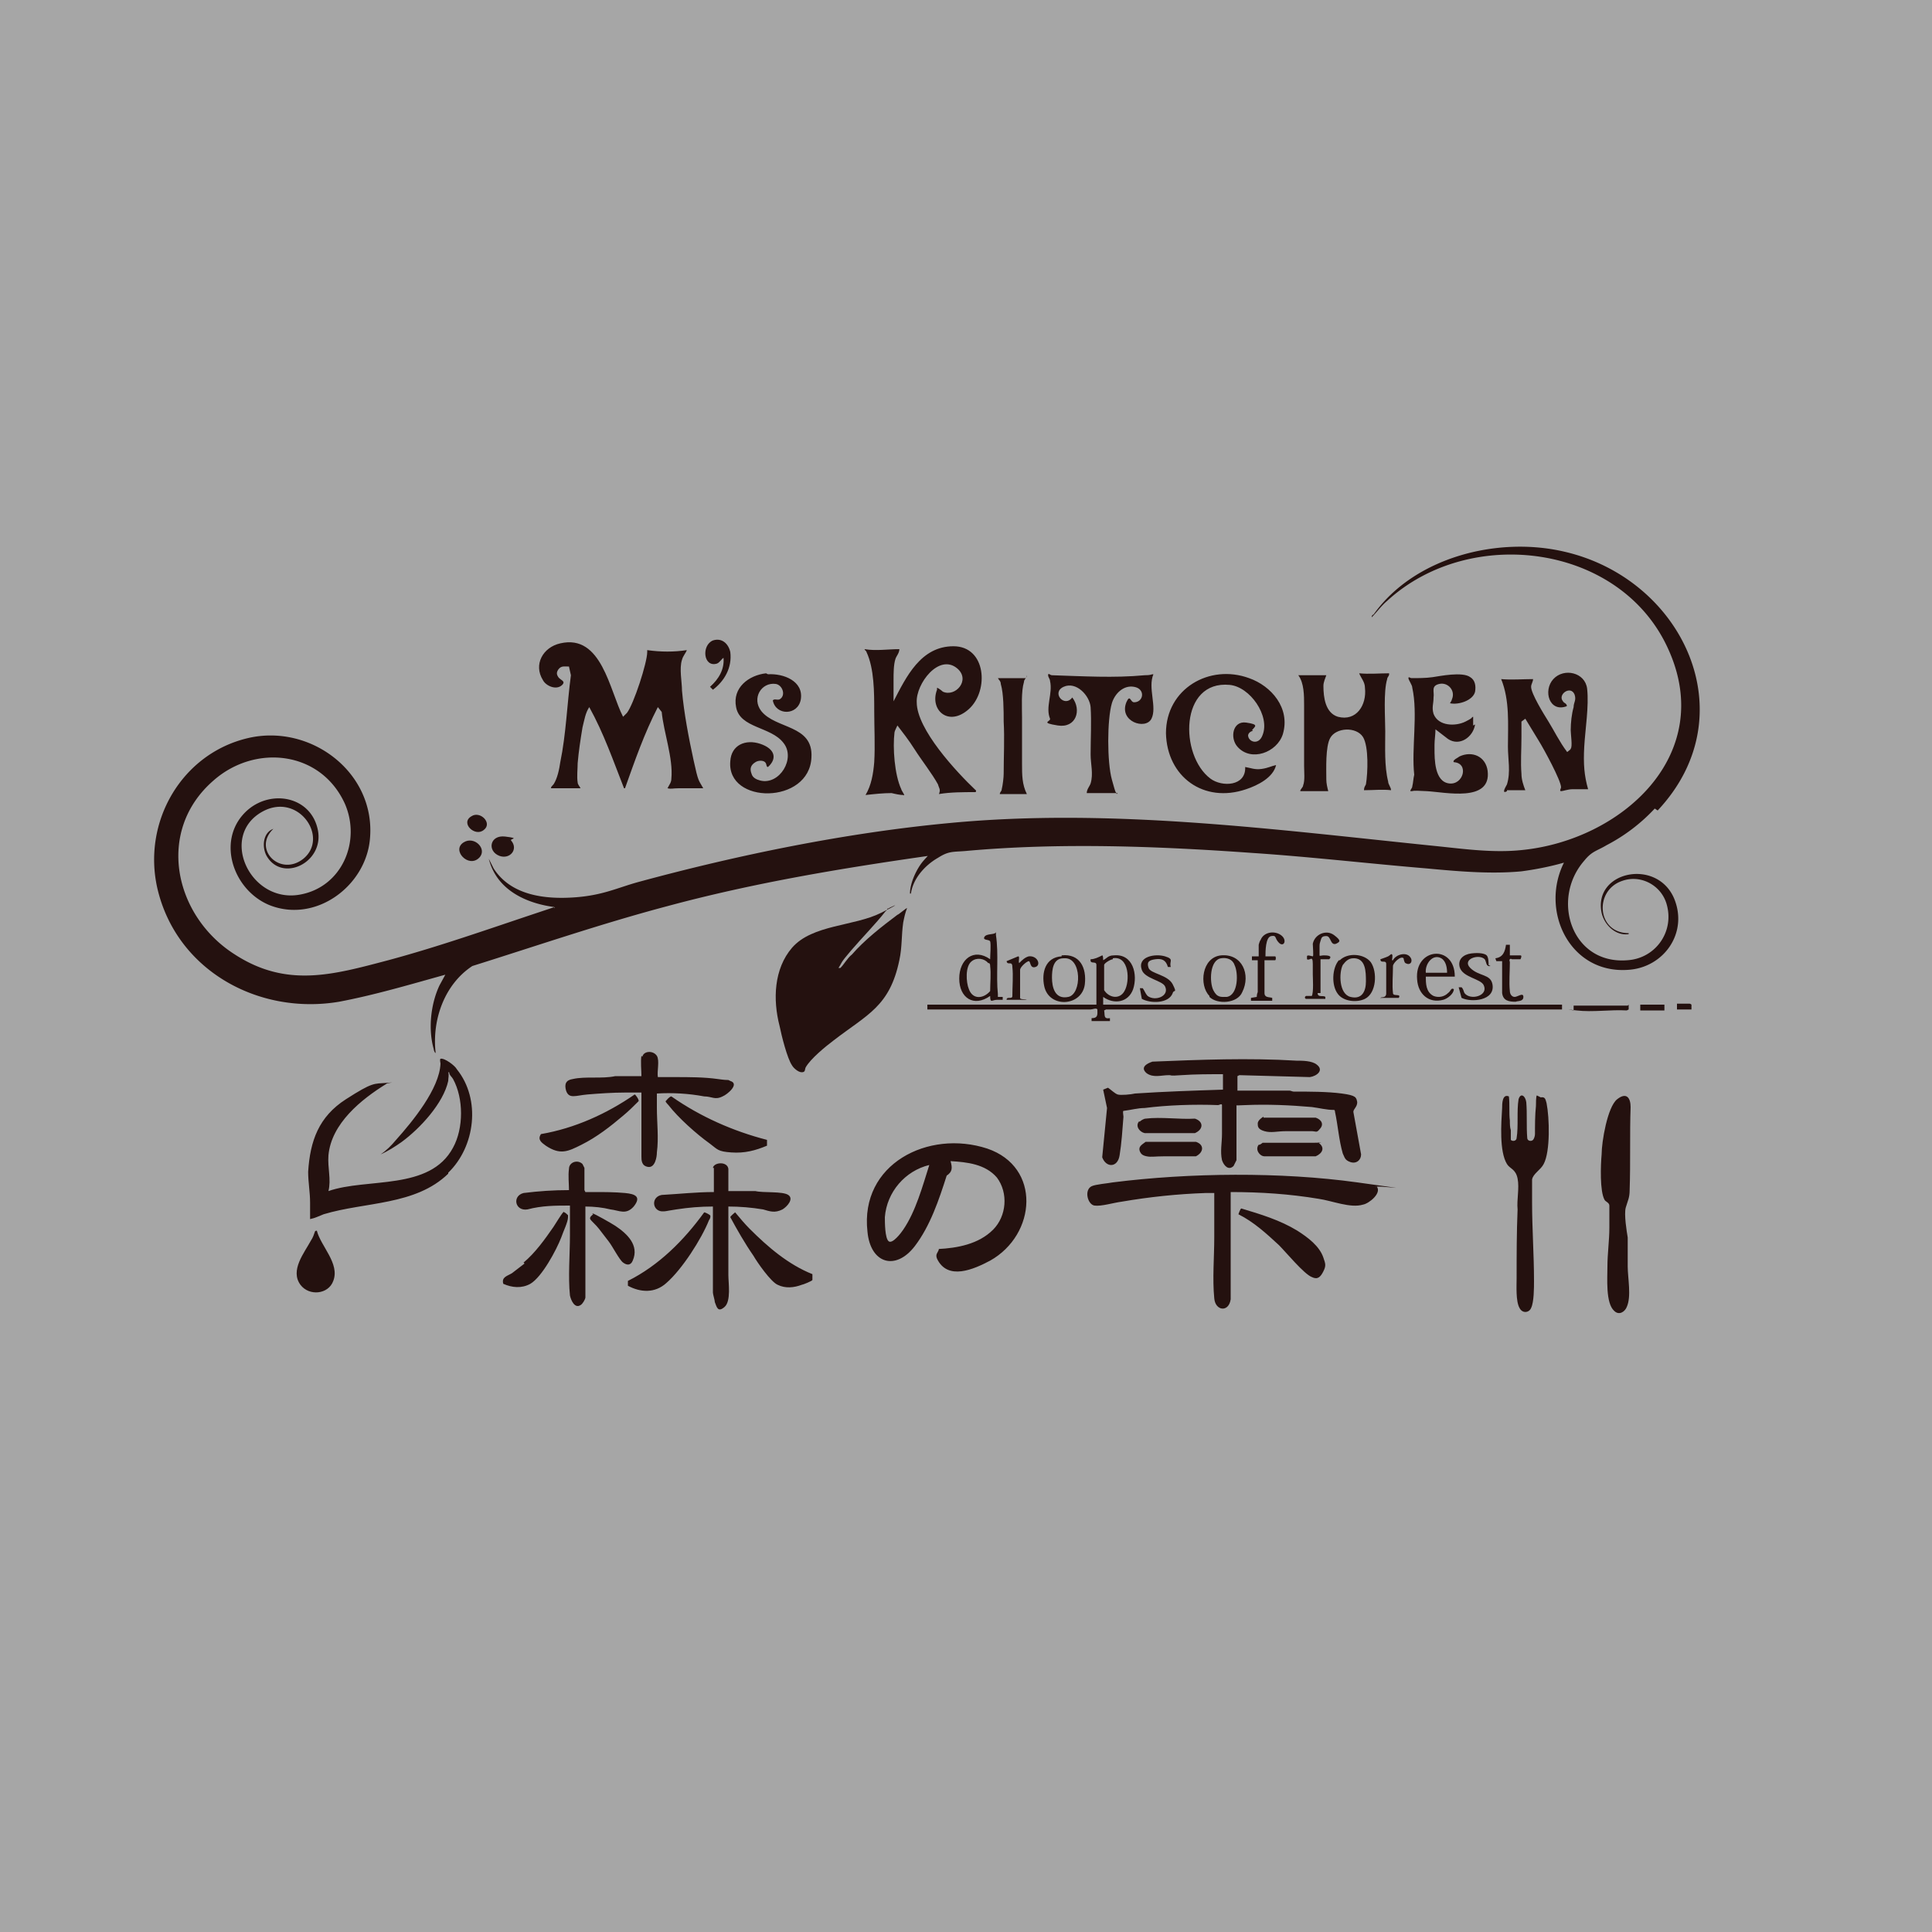 <?xml version="1.0" encoding="UTF-8"?>
<svg xmlns="http://www.w3.org/2000/svg" width="70.6mm" height="70.6mm" viewBox="0 0 200 200">
  <rect x="0" y="0" width="200" height="200" fill="#808080" stroke="none"/>
  <path d="M209.9-9.5v220h-220v-220h220Z" style="fill:#FFF;isolation:isolate;opacity:.3"></path>
  <g>
    <path fill="#24110F" d="M171.3 83.7a18.4 18.4 0 0 1-5 3.8c-1 .6-1.5.6-2.3 1.6-3.5 4-1.3 10.8 4.5 10.3 2.9-.2 4.9-3 4-5.9-.6-1.9-2.7-3-4.6-2.3-2.9 1-2.6 5.4.7 5.4v.1c-1.3.2-2.5-.9-2.8-2.2-.9-4.3 5.7-5.7 7.5-1.5 1.5 3.6-1.1 7.2-4.8 7.4-6 .4-9.1-6.1-6.6-11.1-1.4.4-2.9.7-4.4.9-3.2.3-6.6 0-9.8-.3-6-.5-12-1.2-18-1.6-9.8-.7-20-1.1-29.8-.2-1.3.1-1.7 0-2.8.7-1.4.8-2.6 2.2-2.8 3.7h-.1c0-1.1.7-2.6 1.4-3.4s.5-.5.5-.5c-9.1 1.3-18.1 2.8-27 5.2-6.8 1.8-13.5 4.1-20.2 6.2-2.9 1.9-4.2 5.6-3.8 9-.1 0-.2-.3-.2-.4-.6-2.1-.3-4.7.6-6.6l.6-1.1c-3.6 1-7.3 2.1-11 2.8-8.3 1.4-16.8-3.2-18.8-11.7-1.6-6.9 2.5-14 9.4-15.6 6.5-1.5 13.2 3.6 12.6 10.4-.4 4.9-5.6 8.8-10.4 6.9-3.9-1.6-5.6-7-2.2-9.9 2.5-2.1 6.5-1.3 7.2 2.1.7 3.4-3.7 5.5-5.3 2.7-.5-.9-.4-2.4.7-2.8-2.2 2.1.7 5 3.1 3.1 2.7-2.2-.5-6.9-4.2-4.9-4.6 2.5-1.3 9.6 3.9 8.6 4.3-.8 6.3-5.5 4.6-9.4-2.5-5.5-9.3-6.2-13.6-2.4-6 5.2-4.1 14 2.2 18 5.4 3.5 10.2 2.1 15.9.6 5.2-1.4 10.3-3.2 15.4-4.9s1.2-.4 1.8-.5c.1 0 0-.1 0-.1-3-.4-6-1.8-6.8-5l.5 1c1.8 2.8 5.3 3.2 8.3 3s4.5-1 6.7-1.6c10.3-2.8 21.5-5.1 32.2-6.1 16.8-1.6 33.8.7 50.5 2.4 2.9.3 5.8.7 8.7.4 10.3-1 20.2-9.8 15.2-20.8-4.9-10.9-20.5-12.9-29.1-5-.6.5-1.1 1.2-1.6 1.7 0-.1 0-.2.2-.3 4.2-5.9 12.8-8.1 19.7-6.5 12.3 2.8 19 16.9 9.7 26.8Zm-.8-21.3h-1.2 1.2Z"></path>
    <path fill="#24110F" d="M91.9 94s-.1.3-.2.3c-1.1 1.4-2.4 2.7-3.6 4.1s-.9 1.2-1.3 1.8h.2c.4-.4.7-1 1.2-1.4 1.3-1.5 3.1-2.9 4.7-4.1.1 0 .9-.7 1-.7-.2.5-.3 1-.4 1.5-.2 1.4-.1 2.5-.4 3.9-1 4.8-3.3 5.6-6.8 8.3-.8.6-2.4 1.9-2.9 2.8-.1.2 0 .5-.4.5s-.9-.5-1-.7c-.5-.7-1.1-3.1-1.3-4.1-.7-2.7-.6-5.9 1.3-8.1 2.1-2.4 6.4-2.2 9.2-3.6s.7-.5.7-.4ZM67 67.3c1.4.2 2.8.2 4.1 0-.1.3-.4.6-.5 1-.3.9 0 2.3 0 3.2.2 2.3.7 4.9 1.2 7.2s.5 2 1 2.9h-2.5c-.7 0-.8.1-1.2 0 .2-.4.4-.6.4-1 .2-2.1-.8-4.8-1-6.9l-.4-.5c-1.4 2.7-2.4 5.6-3.4 8.4h-.1c-1.1-2.8-2.1-5.7-3.6-8.4-.4.6-.5 1.3-.7 2.1-.2 1.2-.4 2.5-.5 3.7 0 .6-.1 1.4 0 2 0 .2.2.4.3.6h-3c-.2 0 .1-.3.2-.4.4-.6.6-1.6.7-2.3.6-2.9.7-6 1.1-9l-.2-.9c-.5 0-.8-.1-1.1.3-.2.3-.2.5 0 .8s.8.4.4.8c-.6.6-1.7.1-2-.5-1-1.6 0-3.4 1.8-3.8 4.3-1 5.1 4.9 6.5 7.6l.4-.4c.7-.9 2.1-5.2 2.1-6.3V67ZM128.1 111.4v1.5h5.4c.1 0 .3.1.4.1 1.6 0 3.5 0 5 .2s1.5.4 1.6.9c0 .5-.4.7-.4 1l.8 4.4c0 .6-.5 1-1.1.8s-.6-.5-.8-.9c-.4-1.4-.5-2.9-.8-4.3 0 0 0-.2-.1-.2-.8 0-1.5-.2-2.3-.3-2.3-.2-4.6-.3-6.9-.2s-.6 0-.8 0h-.1v5.7l-.3.6c-.5.5-1 0-1.2-.6-.2-.9 0-1.8 0-2.7v-3c0-.2-.3 0-.4 0-2.4-.1-5.3 0-7.6.3-.7 0-1.4.2-2.2.3-.1 0 0 .5 0 .6-.1 1.3-.2 2.8-.4 4-.2 1.3-1.4 1.3-1.8.2l.5-5.1-.4-1.9.5-.2c.3.2.7.6 1 .7.3.1 1.4 0 1.8-.1 3-.2 6-.3 9.1-.4V111.2c-1.4 0-2.9 0-4.3.1s-.9 0-1.3 0c-.8 0-1.6.3-2.3-.2-.7-.6 0-1 .6-1.2 4.9-.2 10-.4 14.9-.1.6 0 1.6 0 2.1.4.8.6 0 1.2-.7 1.3l-7.3-.2ZM97.1 129.3c2-.1 4.2-.5 5.7-2 1.4-1.4 1.6-3.8.4-5.4-1.2-1.4-3.1-1.6-4.8-1.7.2.7.2 1.1-.4 1.5-.8 2.5-1.7 5.2-3.3 7.3-2 2.6-4.6 1.8-4.9-1.5-.8-7 6.3-10.6 12.4-8.6 5.6 1.9 5.1 8.9.3 11.6-1.7.9-4.4 2.1-5.5-.2-.2-.5.1-.6.2-1Zm-.9-8.7c-2.5.6-4.4 2.8-4.6 5.4 0 .5 0 2.2.4 2.5s1.3-.9 1.5-1.2c1.3-1.9 2-4.5 2.7-6.7ZM97 71.2c.1 0 .5.3.6.4 1.3.6 2.9-1.2 1.5-2.4-1.9-1.6-4.3 1.6-4.2 3.5 0 2.8 4.1 7.2 6.1 9.1 0 0 .1 0 0 .2-1.3 0-2.6 0-3.8.2.2-.5 0-.6-.1-1-.6-1.1-1.7-2.5-2.4-3.6s-1.2-1.7-1.8-2.5c0 0-.3.6-.3.7-.2 1.6 0 4.4.7 5.9 0 .1.3.5.3.6s0 0-.1 0c-.3 0-.8-.1-1.2-.2-.9 0-1.8.1-2.7.2.6-1 .8-2.2.9-3.4.1-1.7 0-3.6 0-5.3 0-1.9 0-4.4-.8-6.1 0-.1-.2-.2-.2-.3 1.2.2 2.4 0 3.6 0 0 .4-.3.7-.4 1-.2.6-.2 1.5-.2 2.2v2.2c1.3-2.5 2.8-5.7 6.2-5.7s3.7 4.6 1.6 6.5-4.1.1-3.3-2ZM142.5 122.8c.6.7-.8 1.8-1.4 1.9-1.3.4-3.2-.4-4.6-.6-3-.5-6-.7-9.1-.7v11.1c-.2 1.4-1.6 1.2-1.7-.1-.2-2 0-4.3 0-6.3v-4.6h-.9c-2.9.1-5.8.4-8.7.9-.8.1-2.1.5-2.8.4s-1.1-1.6-.3-2c.4-.2 1.7-.3 2.2-.4 7.9-1 17.4-1.1 25.3 0s1.6.2 1.9.5ZM46.4 121.5c-3.4 3.3-8.6 2.9-12.9 4.2-.5.2-.9.4-1.4.5v-1.7c0-1.1-.2-2.1-.2-3.2.2-3.2 1.1-5.7 3.9-7.5s2.9-1.6 4.2-1.7 0 0 0 .1c-2.6 1.6-5.7 4.1-6 7.4-.1 1.3.3 2.5 0 3.7 4-1.4 10.5 0 12.9-4.5 1.1-2 1.1-5.1 0-7.1-.1-.2-.4-.4-.4-.7h-.1c.1.3 0 .6 0 .9-.5 2.3-2.9 4.9-4.8 6.3-.7.5-1.5 1-2.2 1.3.6-.4 1.1-.9 1.6-1.5 1.7-1.9 4.5-5.3 4.6-7.9 0-.1-.1-.4 0-.5.4-.1 1.5.7 1.7 1.1 2.5 3.1 1.9 8-.9 10.7ZM129.7 75.6c0 .1-.4.1-.5.5 0 .7 1.1 1.1 1.5 0 .8-2-1.3-5-3.4-5.2-5.2-.5-5.2 7.3-2 9.7 1.2.9 3.7.8 3.6-1.2.6.1 1 .3 1.7.2s1-.3 1.5-.4c-.3 1.3-1.9 2.1-3.1 2.5-4.4 1.5-8.2-1.3-8.3-5.8 0-4.6 4.5-7.2 8.6-5.7 2.3.8 4.3 3.1 3.5 5.8-.6 1.9-3.3 2.9-4.7 1.3-.8-.9-.5-2.7.9-2.5s.9.4.6.8ZM156 81.9s-.3.2-.3 0 .2-.5.3-.7c.4-1.3.1-2.6.1-3.9 0-2.3.2-4.8-.7-7 1.1.1 2.2 0 3.3 0 0 .3-.2.5-.2.8 0 .7 1.3 2.8 1.8 3.6s1.2 2.2 1.9 3.1c0 0 0 .1.1 0s.3-.2.3-.3c.2-.2 0-1.5 0-1.9 0-.8.1-1.7.3-2.4 0-.5.3-.7.1-1.3-.4-1-1.8 0-1.2.7.1.2.4.2.4.5-1.8.7-2.5-1.6-1.4-2.8 1.1-1.2 3.3-.7 3.5 1 .2 1.8-.2 4.2-.3 6s0 3 .4 4.4h-1.6c-.5 0-1 .2-1.2.2s0-.3 0-.4c0-.7-1.8-4-2.3-4.8-.5-.8-.9-1.5-1.4-2.3l-.4.3v1.6c0 1.3-.1 2.6 0 3.8 0 .6.2 1.2.4 1.7H156ZM143.8 69.8c0 .2-.2.3-.2.5-.4 1.3-.2 4-.2 5.4 0 1.7-.1 3.6.3 5.2 0 .3.3.6.3.9-.9-.1-1.8 0-2.7 0h-.1c0-.3.1-.4.2-.6.2-1.2.3-3.9-.3-4.9-.7-1.1-2.8-1-3.4.1-.5.9-.4 3.2-.4 4.3 0 .4.1.8.2 1.2h-2.9c0-.2.3-.4.3-.6.2-.5.1-1.4.1-2V73c0-1 0-2.3-.6-3.1h2.9c-.1.3-.3.7-.3 1.1 0 1.2.2 2.8 1.5 3.2 1.9.5 3-1.2 2.8-3 0-.6-.4-1-.6-1.5 1 .1 2.1 0 3.1 0ZM115.7 82.1h-3.2c0-.4.3-.7.4-1 .3-1 0-2 0-3 0-1.6.1-3.4 0-4.9-.1-1.2-1.5-2.7-2.8-2.1s.1 2.2.9 1.1c1 1.3.4 3.2-1.5 2.9s-.7-.4-.8-.7c-.5-1.2.3-2.6 0-3.9 0-.2-.2-.4-.2-.6 0-.3.2 0 .4 0 3.2.1 6.4.3 9.6 0 .2 0 .5 0 .8-.1h.1c-.6 1.4.4 3.4-.2 4.6s-3.4.3-2.6-1.7c.4-.9.4 0 .8 0 1 0 1.2-1.4 0-1.6-1.1-.2-2 .7-2.3 1.7-.5 1.7-.5 6.1 0 7.9s.3 1 .5 1.5ZM79.5 69.8c1.6-.1 3.7.7 3.4 2.6-.3 1.7-2.6 1.7-2.9.1.2-.2.4 0 .7-.1.7-.4.3-1.5-.4-1.6-1.5-.2-2.5 1.5-1.5 2.8 1.5 1.9 5.4 1.4 5.2 4.8-.2 4.9-8.8 4.9-8.4.4.1-1.7 1.6-2.3 3.1-1.8s1.8 1.5.8 2.4c-.2 0-.1-.3-.3-.5-.2-.2-.7-.2-1 0-.5.3-.6.7-.4 1.2.1.4.5.6.9.7 2 .5 3.7-2.3 2.4-3.9-1.3-1.7-4.5-1.5-4.9-3.7-.4-2 1.3-3.3 3.1-3.5ZM152.7 75c-.2 1.3-1.6 2.3-2.8 1.5l-1.3-1c0 .5-.1 1.1-.1 1.6v.4c0 1.1 0 3.4 1.5 3.6s2.1-2.1.5-2.2c-.2-.2.5-.5.6-.6 1.3-.6 2.7 0 2.9 1.5.4 3.3-4.4 2.2-6.3 2.1s-1.1 0-1.7 0c0-.2.2-.3.2-.5.1-.4.1-.8.2-1.2-.3-2.7.4-6.3-.2-9 0-.3-.4-.8-.4-1s.2 0 .3 0c.7 0 1.5 0 2.2-.1s3.1-.6 3.9 0c.5.3.6.9.5 1.5-.2.9-1.7 1.4-2.6 1.2 0 0 .2-.3.2-.4.4-.9-.4-1.8-1.3-1.6s-.5.8-.6 1.4c0 .7-.2 1 0 1.7.5 1.3 2.3 1.3 3.3.8s.5-.4.8-.5v.9ZM113.5 99.9c0-.5-.7 0-.6-.6.4 0 .8-.2 1.2-.4.1 0 .1.4.1.5s0 .1 0 0c.4-.2.5-.5 1.1-.5 2-.2 2.5 2 2 3.5-.5 1.4-2 1.6-3.1.8v.8h47.5v.5h-47.2l-.2.1c.1.5-.1.9.6.8v.3H113v-.3c.7 0 .6-.4.6-.9-.1-.2-.5 0-.7 0H96v-.5h17.5v-4.2Zm1.7-.6c-.2 0-.9.4-.9.6v2.6c.5.8 1.6 1 2.1.1.6-1 .5-3.7-1.2-3.4ZM167.1 135.7c-.9-.8-.7-3.4-.7-4.6 0-1.3.2-2.7.2-4v-2.3c0-.3-.4-.4-.5-.6-.5-.9-.4-3.6-.3-4.7 0-1.3.6-4.9 1.6-5.7s1.4-.1 1.4.8c-.1 2.8 0 5.7-.1 8.6 0 .8-.2 1.1-.4 1.8s.1 2.5.2 3.1v3c0 1.2.4 3.1-.1 4.2-.2.5-.8.9-1.3.4ZM159.5 113.6c.5-.1.5.3.6.6.3 1.5.4 5-.3 6.3-.3.6-1.1 1-1.2 1.6v2.4c0 2.7.2 5.4.2 8.1 0 .7 0 2.2-.3 2.8-.2.5-.9.6-1.2 0-.4-.7-.3-2.3-.3-3.1 0-2.4 0-4.7.1-7.1-.1-1 .2-2.2 0-3.2s-.8-1-1.1-1.5c-.8-1.3-.6-4.2-.5-5.8 0-.4 0-1.5.7-1.2.1.8 0 1.7.1 2.5 0 .3 0 .7.1 1v1c.2.2.6.1.6-.2.2-1.2 0-2.8.2-4 .2-.7.7-.4.8.3.1 1.2 0 2.5.1 3.7 0 .3.4.4.6.2.1-.1.2-.4.2-.6 0-.9 0-2 .1-2.9 0-.2 0-1.1.1-1.1ZM66.5 109.4c.1-.6 1.1-.7 1.5-.1.3.5 0 1.6.1 2.2h1.8c1.4 0 3 0 4.4.2s.9 0 1.3.2c1 .3-.3 1.4-.8 1.6-.8.4-1.1 0-1.9 0-1.6-.3-3.3-.4-4.9-.3v1.5c0 1.5.2 3.1 0 4.6 0 .5-.2 1.6-.9 1.5s-.7-.7-.7-1.1v-6.6h-1.7c-1.3 0-2.7.1-3.9.2s-1.9.5-2.2-.4c-.2-.7 0-1.1.7-1.2 1.3-.3 3 0 4.4-.3h2.7c0-.6-.1-1.5 0-2.1ZM73.8 120.9c.1-.6 1.5-.7 1.6.1v2.3h2.8c.8.2 2.8 0 3.4.4s-.1 1.2-.6 1.5c-.8.4-1.3.2-2 0-1.2-.2-2.4-.3-3.6-.3v7.1c0 .8.3 2.7-.4 3.3s-.8 0-1-.5c0-.2-.2-.8-.2-1v-8.9c-1.3 0-2.5.1-3.8.3s-1 .2-1.5.2c-1-.1-1.1-1.5 0-1.7 1.8-.1 3.6-.3 5.4-.3v-2.5ZM60.6 123.4h.9c1.1 0 2.1 0 3.2.1s1.7.4.9 1.4c-.8.9-1.5.4-2.4.3-.8-.2-1.7-.3-2.6-.3v9.4c0 .2-.3.7-.5.8-.6.4-1-.5-1.1-1-.2-1.9 0-4.3 0-6.2v-3.1c-1.5 0-2.9 0-4.4.4-1.3.2-1.6-1.4-.4-1.7 1.6-.2 3.1-.3 4.7-.3 0-.7-.1-1.5 0-2.2 0-.7.9-1 1.4-.5l.2.4v2.3ZM106.3 69.9c0 .3-.3.4-.3.7-.3 1-.2 2.6-.2 3.7v4.8c0 1.1 0 2.1.5 3.1h-2.8c0-.2.2-.3.2-.5.1-.4.2-1.2.2-1.6 0-1.7.1-3.7 0-5.4 0-1.1 0-2.9-.3-3.9 0-.3-.2-.4-.3-.6h2.9Z"></path>
    <path fill="#24110F" d="M128.2 125.7s.2-.6.3-.6c2 .6 4 1.2 5.8 2.3 1.1.7 2.3 1.6 2.7 2.8.2.6.3.8 0 1.4s-.6.9-1.2.6c-.8-.3-2.7-2.6-3.4-3.3-1.3-1.2-2.6-2.4-4.2-3.2ZM79.4 118v.6c-1.2.5-2.3.8-3.7.7s-1.4-.3-2.2-.9c-1.4-1-3.3-2.7-4.3-4 0 0-.3-.3-.3-.4.1-.1.4-.5.6-.5 3 2.1 6.4 3.6 9.9 4.5ZM77.6 127.2c1.9 1.9 4 3.7 6.5 4.7v.6c0 .1-1 .5-1.1.5-.8.3-1.7.4-2.5 0-.7-.3-2.1-2.3-2.5-3-.9-1.3-1.7-2.7-2.4-4 0-.1.5-.5.5-.5.5.6 1 1.2 1.5 1.7ZM65 133.2v-.6c3.2-1.6 5.8-4.2 7.9-7.1.1 0 .5.2.6.3s0 .4-.1.5c-.8 2-2.8 5.1-4.4 6.5-1.2 1.1-2.7 1-4 .3ZM64.5 115.5c-1.3 1.1-2.7 2.2-4.3 3-1.4.7-2.2 1.1-3.7.1-.4-.3-.9-.6-.5-1.2 3.5-.6 6.8-2.1 9.7-4.1.1 0 .5.6.4.7-.5.5-1 1-1.6 1.5ZM32.8 127.4c.4 1.6 2.4 3.4 1.7 5.2-.5 1.4-2.5 1.6-3.4.4-1.1-1.5.4-3.3 1.1-4.6.2-.3.3-.6.4-.9 0 0 0-.1.2-.1ZM54.2 130.7c1.2-1 2.2-2.4 3.1-3.7.2-.3.8-1.3 1-1.5s0 0 .1 0 .3.2.4.3v.2c0 .5-.5 1.5-.7 2.1-.5 1.3-2 4.1-3.2 4.8-.9.5-1.9.4-2.8 0-.2-.7.4-.8.9-1.1.4-.3.9-.7 1.3-1ZM102.5 97.5c0-.3-.8-.1-.6-.5s1.1-.2 1.2-.5v.3c.3 2 0 4.2.2 6.1v.3h.5v.3h-.6c-.5 0-.7.4-.7-.4-1.7 1.2-3.2.2-3.2-1.8s1.5-3.2 3.2-2c0-.5.1-1.4 0-1.9Zm-.2 2.2c-.4-.5-1.2-.6-1.7-.2-.7.5-.6 2.2-.3 2.9.4 1.1 1.5 1 2.2.2 0-.8.1-1.8 0-2.6 0-.1 0-.2-.1-.3ZM61.3 125.6c.2 0 2.1 1.1 2.4 1.3 1.2.8 2.5 2 1.8 3.6-.2.5-.6.5-1 .2s-1.1-1.7-1.5-2.2c-.3-.4-.7-.9-1-1.3s-.8-.8-.9-1 .2-.4.3-.5ZM130.8 115.7h5.4c.6.2.9.7.4 1.2-.3.4-.4.2-.8.2h-2.7c-.9 0-1.5.2-2.2 0s-.7-.5-.7-.8.4-.6.6-.7ZM118 116.1c.1-.1.4-.3.6-.3 1.6-.2 3.5.1 5.1 0 .9.3.9 1.1 0 1.5h-5.2c-.5-.1-1-.7-.6-1.2ZM130.4 118.5s.2-.1.3-.2h5.2c1.7 0 .3-.1.6 0 .7.5.4 1.1-.3 1.4h-5.3c-.5 0-1-.7-.6-1.2ZM118.5 118.2h5.3c.9.3.8 1.1 0 1.5h-3.2c-1.1 0-1.4.1-1.9 0s-.6-.3-.7-.5c-.2-.5.2-.7.6-1ZM138.7 99.4c.8-.8 2.5-.7 3.2.2.7 1 .6 3.2-.6 3.8-.8.4-2.2.3-2.8-.5-.7-.9-.6-2.7.1-3.5Zm1.4-.2c-.5 0-.8.3-1.1.7-.4.8-.4 3 .8 3.3s1.6-.6 1.6-1.6 0-2.5-1.4-2.4ZM125.2 103.1c-1.1-1.1-.8-4 1.2-4.2 2.2-.2 3.1 2 2.2 3.8-.5 1.2-2.6 1.3-3.4.5Zm1.2-3.9c-1.2.2-1.2 2.5-.8 3.3s.8.7 1.4.7c1.2-.2 1.2-2.5.8-3.3-.2-.6-.8-.8-1.4-.7ZM109.9 98.9c1.9-.2 2.6 1.3 2.4 3-.3 2.3-3.7 2.5-4.2.2-.3-1.4.1-3 1.8-3.1Zm.2.3c-1.1 0-1.2 1.2-1.2 2 0 1 .3 2.3 1.7 2 1.4-.3 1.4-4.1-.4-4ZM150.6 101.1h-3c0 .7 0 1.6.8 2 .5.2 1.1.1 1.5-.3.3-.2.3-.6.6-.4 0 .5-.7 1-1.1 1.1-1.5.4-2.6-.6-2.7-2.1-.3-3.3 3.9-3.7 3.9-.3Zm-.8-.4c0-.5-.1-1.2-.6-1.5-.9-.5-1.7.6-1.6 1.5h2.2ZM136.4 102.8c0 .5.6.2.8.4v.2h-2c-.1 0-.2-.2 0-.3h.6c.2-.4.1-1.9.1-2.2v-1.1c0-1-.3-.3-.6-.5V99c0-.2.5 0 .6 0s0-1 0-1.3c.2-1 1.4-1.5 2.2-.9s.6.7.2.9c-.6.2-.5-.8-1-.8s-.5.2-.6.5-.1.4-.1.5v1c0 .1.2 0 .4 0 .3 0 1 0 .6.4h-.9v3.5ZM130.9 99h1.1c.1 0 .1.4 0 .4h-1.1v3.4c0 .5.5.4.8.5v.3h-2.2v-.3l.6-.1s0-.3.1-.5v-3.3h-.6V99h.7v-1.2s.1-.4.2-.5c.3-.8 1.4-1 2.1-.5.7.5.3 1.3-.2.8s-.2-.8-.8-.7-.6 1.6-.6 2.1ZM74.9 68.1c-.2.1-.4.5-.7.6-1.4.4-1.6-1.9-.4-2.4.9-.3 1.6.3 1.8 1.2.2 1.6-.6 3-1.8 3.9l-.3-.3c.9-.8 1.5-1.8 1.4-3ZM154.3 100c-.5.1-.4-.4-.6-.7-.6-.6-2.4 0-1.5.9s2.1.6 2.3 1.7c.3 1.7-2.2 1.9-3.2 1.4l-.3-1.1h.3c.2.2.2.4.3.6.6.8 2.5.3 2-.8-.3-.7-2.2-.8-2.5-1.9-.2-.8.4-1.3 1.2-1.4s1.4 0 1.6.2.2.8.2 1ZM121.2 100.1h-.3c-.2-.7-.6-.9-1.3-.8s-.9.3-.7.9c.2.6 2 .7 2.5 1.7s.1.5 0 .9c-.4 1.1-2.3 1.1-3.2.6l-.2-1.1h.3c.2.3.3.6.5.8.8.6 2.3 0 1.8-1-.3-.6-2.1-.8-2.4-1.7-.5-1.4 1.4-1.7 2.4-1.4s.4.5.6 1.1ZM143 103.5c-.3-.5.4 0 .5-.6v-3.1c0-.5-.6 0-.6-.5 0 0 .6-.2.8-.3s.3-.3.4-.2 0 .5 0 .6h.1c.3-.6 1.4-.9 1.8-.3.3.4 0 .9-.5.6-.1 0-.2-.4-.2-.5-.3-.3-1.1.5-1.1.8 0 .9-.1 2 0 2.8 0 .4.9 0 .6.5h-1.9ZM156.5 99.3s-.1-.1-.2 0 0 .2 0 .3c0 .9-.1 2.1 0 3 0 .3.2.6.5.6s.9-.5.9 0-.6.4-.8.5c-.7 0-1.3-.1-1.4-.9v-3.3h-.6l-.1-.3c.8-.1 1-.7 1.1-1.4h.4v1.1h1.1c.2 0 0 .4 0 .4h-1ZM106.3 103.2v.3h-2.1c0-.4.6 0 .6-.4 0-1 .1-2.1 0-3 0-.7-.5-.1-.6-.6l1.2-.5c.2 0 0 .5.1.7.3-.3.6-.6 1-.7.9-.1 1.3.9.7 1.1s-.5-.6-.7-.6-.9.6-.9.9v2.9c0 .2.5.1.7.2ZM49.6 88.8c-1.1 1.1-2.9-.8-1.6-1.6 1.1-.7 2.5.7 1.6 1.6ZM52.9 87c.8.9-.1 2-1.2 1.6-1.3-.5-1-2.2.6-2s.5.2.6.4ZM168.6 104v.5l-.2.1c-1.7-.1-3.5.2-5.2 0s-.2 0-.3 0v-.5h5.6ZM50.1 85.9c-.9.8-2.5-.7-1.3-1.4.9-.6 2.2.7 1.3 1.4ZM172.3 104v.6h-2.5v-.6h2.4ZM174.9 103.9s.1 0 .2.1v.5h-1.5v-.6h1.3Z"></path>
  </g>
</svg>
